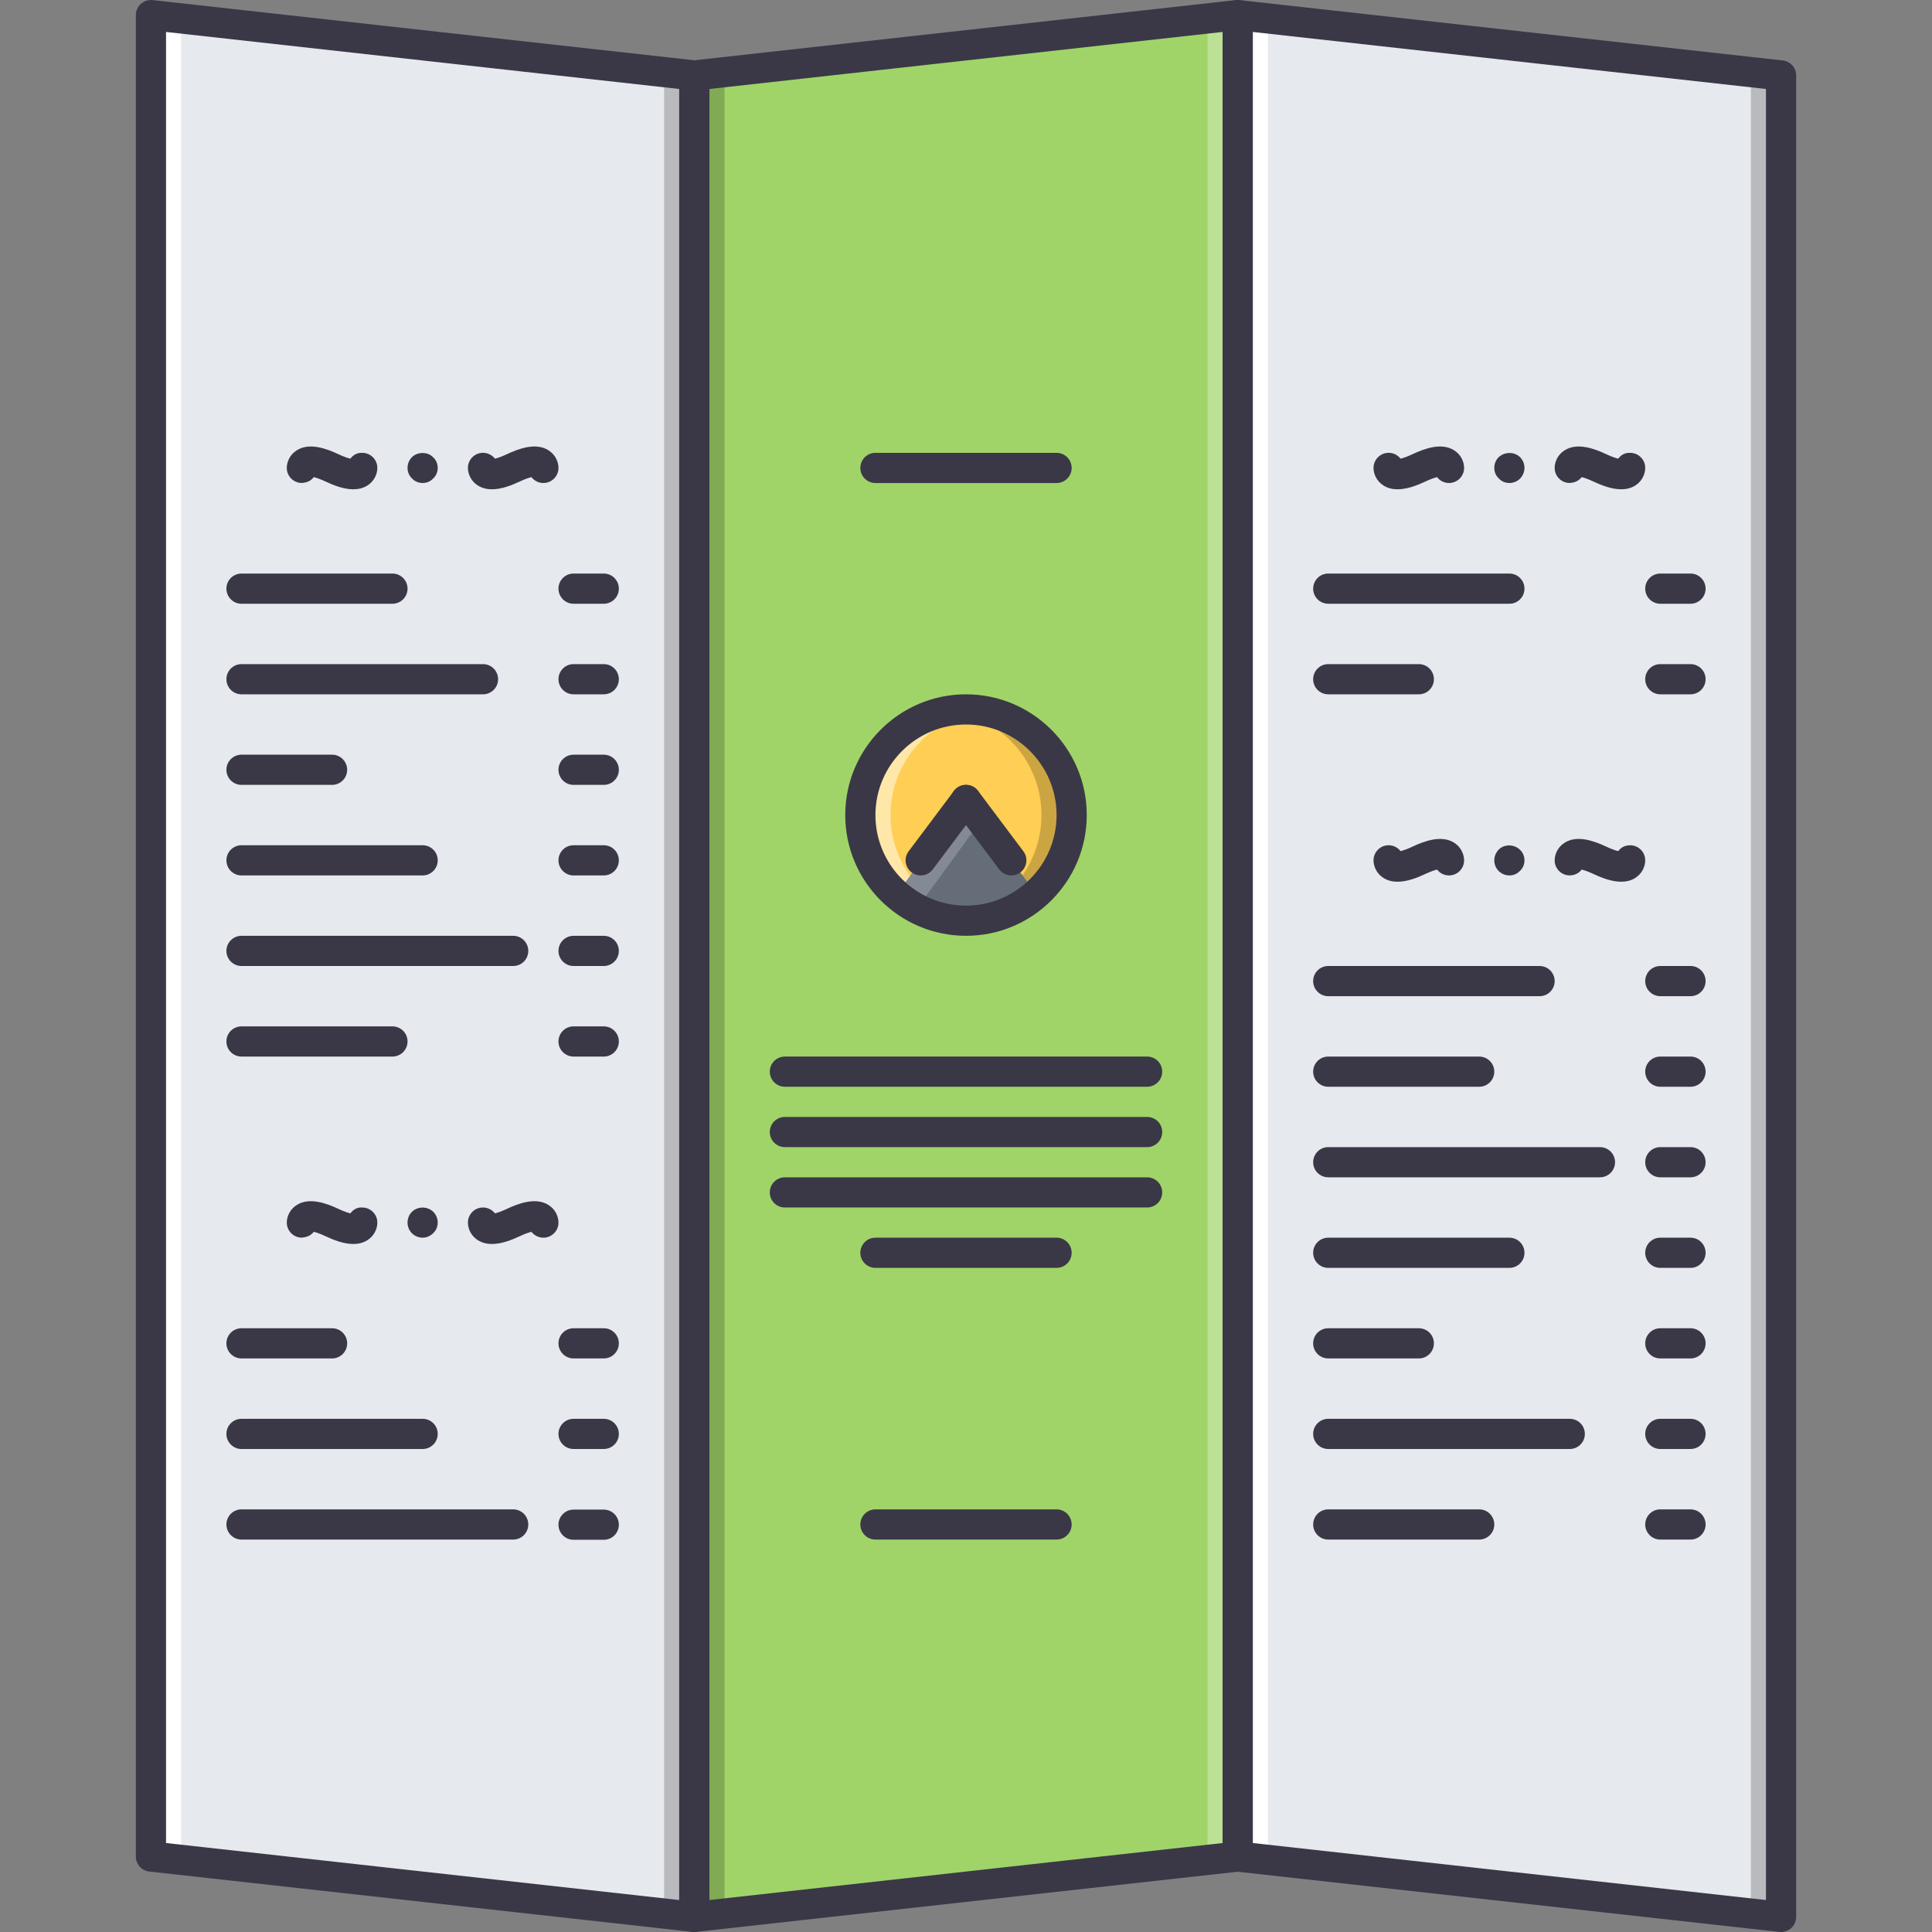 <?xml version="1.0" encoding="iso-8859-1"?>
<!-- Generator: Adobe Illustrator 19.0.0, SVG Export Plug-In . SVG Version: 6.00 Build 0)  -->
<svg version="1.1" id="Capa_1" xmlns="http://www.w3.org/2000/svg" xmlns:xlink="http://www.w3.org/1999/xlink" x="0px" y="0px"
	 viewBox="0 0 511.875 511.875" style="enable-background:new 0 0 511.875 511.875;" xml:space="preserve">
<rect x="0" y="0" width="511.875" height="511.875" fill="#808080" stroke="none"/>
<g>
	<polygon style="fill:#E6E9ED;" points="183.957,507.875 39.992,491.879 39.992,3.999 183.957,19.995 	"/>
	<polygon style="fill:#E6E9ED;" points="471.885,507.875 327.921,491.879 327.921,3.999 471.885,19.995 	"/>
</g>
<polygon style="fill:#A0D468;" points="183.957,507.875 327.921,491.879 327.921,3.999 183.957,19.995 "/>
<circle style="fill:#FFCE54;" cx="255.939" cy="215.947" r="27.995"/>
<g style="opacity:0.5;">
	<path style="fill:#FFFFFF;" d="M235.94,215.947c0-14.09,10.442-25.635,23.994-27.591c-1.316-0.188-2.628-0.402-3.999-0.402
		c-15.461,0-27.993,12.532-27.993,27.993s12.532,27.993,27.993,27.993c1.371,0,2.683-0.219,3.999-0.406
		C246.382,241.581,235.94,230.037,235.94,215.947z"/>
</g>
<g style="opacity:0.2;">
	<path d="M275.934,215.947c0,14.09-10.45,25.634-23.998,27.587c1.316,0.188,2.628,0.406,3.999,0.406
		c15.461,0,27.997-12.532,27.997-27.993s-12.536-27.993-27.997-27.993c-1.371,0-2.683,0.215-3.999,0.402
		C265.484,190.312,275.934,201.856,275.934,215.947z"/>
</g>
<path style="fill:#656D78;" d="M237.549,236.903c4.928,4.327,11.314,7.037,18.386,7.037c7.17,0,13.641-2.772,18.593-7.201
	l-18.593-24.791L237.549,236.903z"/>
<g style="opacity:0.2;">
	<polygon style="fill:#FFFFFF;" points="242.958,240.66 259.969,217.329 255.935,211.948 237.549,236.903 	"/>
</g>
<polygon style="fill:#FFFFFF;" points="47.99,4.889 39.992,3.999 39.992,491.879 47.99,492.77 "/>
<g style="opacity:0.2;">
	<polygon points="183.957,19.995 191.955,19.104 191.955,506.985 183.957,507.875 	"/>
</g>
<g style="opacity:0.2;">
	<polygon points="175.959,506.985 183.957,507.875 183.957,19.995 175.959,19.104 	"/>
</g>
<g style="opacity:0.2;">
	<polygon points="463.888,506.985 471.885,507.875 471.885,19.995 463.888,19.104 	"/>
</g>
<polygon style="fill:#FFFFFF;" points="327.921,490.989 335.919,491.879 335.919,3.999 327.921,3.108 "/>
<g style="opacity:0.3;">
	<polygon style="fill:#FFFFFF;" points="319.923,3.999 327.921,3.108 327.921,490.989 319.923,491.879 	"/>
</g>
<g>
	<path style="fill:#3A3847;" d="M183.957,511.875c-0.148,0-0.293-0.008-0.441-0.023L39.55,495.855
		c-2.027-0.227-3.558-1.938-3.558-3.976V3.999c0-1.137,0.484-2.222,1.332-2.979c0.852-0.758,1.988-1.117,3.109-0.996L184.398,16.02
		c2.026,0.227,3.558,1.937,3.558,3.976v487.881c0,1.141-0.484,2.218-1.332,2.983C185.886,511.515,184.937,511.875,183.957,511.875z
		 M43.991,488.302l135.967,15.105V23.576L43.991,8.466V488.302z"/>
	<path style="fill:#3A3847;" d="M183.957,511.875c-0.98,0-1.929-0.359-2.667-1.016c-0.847-0.766-1.332-1.843-1.332-2.983V19.995
		c0-2.039,1.531-3.749,3.558-3.976L327.484,0.023c1.141-0.121,2.258,0.238,3.108,0.996c0.844,0.757,1.328,1.843,1.328,2.979v487.881
		c0,2.038-1.531,3.749-3.562,3.976l-143.961,15.996C184.25,511.867,184.105,511.875,183.957,511.875z M187.956,23.576v479.832
		l135.967-15.105V8.466L187.956,23.576z"/>
	<path style="fill:#3A3847;" d="M471.885,511.875c-0.148,0-0.297-0.008-0.438-0.023l-143.965-15.996
		c-2.031-0.227-3.562-1.938-3.562-3.976V3.999c0-1.137,0.484-2.222,1.327-2.979c0.859-0.758,1.984-1.117,3.109-0.996L472.322,16.02
		c2.03,0.227,3.562,1.937,3.562,3.976v487.881c0,1.141-0.484,2.218-1.328,2.983C473.816,511.515,472.871,511.875,471.885,511.875z
		 M331.919,488.302l135.967,15.105V23.576L331.919,8.466V488.302z"/>
	<path style="fill:#3A3847;" d="M370.277,233.61c-1.319,0-2.593-0.281-3.741-1.007c-1.937-1.234-2.624-3.214-2.624-4.659
		c0-2.21,1.788-3.999,3.999-3.999c1.281,0,2.429,0.605,3.155,1.55c0.625-0.145,1.641-0.464,3.14-1.171
		c3.141-1.473,7.701-3.19,11.076-1.039c1.937,1.234,2.624,3.214,2.624,4.659c0,2.21-1.788,3.999-3.999,3.999
		c-1.281,0-2.43-0.605-3.155-1.551c-0.625,0.145-1.641,0.465-3.14,1.172C375.535,232.537,372.84,233.61,370.277,233.61z"/>
	<path style="fill:#3A3847;" d="M429.529,233.61c-2.562,0-5.256-1.074-7.334-2.046c-1.507-0.707-2.515-1.027-3.14-1.172
		c-0.758,0.961-1.796,1.535-3.249,1.543c-2.172-0.051-3.905-1.816-3.905-3.991c0-1.445,0.688-3.425,2.624-4.659
		c3.375-2.151,7.928-0.434,11.076,1.039c1.507,0.707,2.515,1.027,3.14,1.171c0.749-0.96,1.702-1.554,3.249-1.542
		c2.172,0.051,3.905,1.816,3.905,3.991c0,1.445-0.688,3.425-2.624,4.659C432.122,233.329,430.849,233.61,429.529,233.61z"/>
	<path style="fill:#3A3847;" d="M399.904,231.943c-1.047,0-2-0.402-2.796-1.121c-0.805-0.8-1.203-1.839-1.203-2.878
		c0-1.121,0.484-2.16,1.203-2.882c1.437-1.438,4.077-1.438,5.592,0.082c0.797,0.718,1.203,1.757,1.203,2.8
		c0,1.039-0.406,2.078-1.203,2.796C401.982,231.541,400.943,231.943,399.904,231.943z"/>
	<path style="fill:#3A3847;" d="M370.277,129.636c-1.319,0-2.593-0.281-3.741-1.007c-1.937-1.234-2.624-3.214-2.624-4.659
		c0-2.21,1.788-3.999,3.999-3.999c1.281,0,2.429,0.605,3.155,1.55c0.625-0.145,1.641-0.464,3.14-1.171
		c3.141-1.473,7.701-3.183,11.076-1.039c1.937,1.234,2.624,3.214,2.624,4.659c0,2.21-1.788,3.999-3.999,3.999
		c-1.281,0-2.43-0.605-3.155-1.551c-0.625,0.145-1.641,0.465-3.14,1.172C375.535,128.562,372.84,129.636,370.277,129.636z"/>
	<path style="fill:#3A3847;" d="M429.529,129.636c-2.562,0-5.256-1.074-7.334-2.046c-1.507-0.707-2.515-1.027-3.14-1.172
		c-0.758,0.961-1.796,1.473-3.249,1.543c-2.172-0.051-3.905-1.816-3.905-3.991c0-1.445,0.688-3.425,2.624-4.659
		c3.375-2.144,7.928-0.434,11.076,1.039c1.507,0.707,2.515,1.027,3.14,1.171c0.749-0.964,1.702-1.617,3.249-1.542
		c2.172,0.051,3.905,1.816,3.905,3.991c0,1.445-0.688,3.425-2.624,4.659C432.122,129.354,430.849,129.636,429.529,129.636z"/>
	<path style="fill:#3A3847;" d="M399.904,127.968c-1.047,0-2.078-0.402-2.796-1.203c-0.805-0.718-1.203-1.757-1.203-2.796
		c0-1.043,0.398-2.082,1.117-2.8c1.601-1.52,4.163-1.52,5.678-0.082c0.797,0.8,1.203,1.839,1.203,2.882c0,1.039-0.406,2-1.125,2.796
		C401.982,127.566,400.943,127.968,399.904,127.968z"/>
	<path style="fill:#3A3847;" d="M391.906,407.9h-39.99c-2.211,0-3.999-1.789-3.999-3.999s1.788-3.999,3.999-3.999h39.99
		c2.211,0,3.999,1.789,3.999,3.999S394.117,407.9,391.906,407.9z"/>
	<path style="fill:#3A3847;" d="M447.892,407.9h-7.998c-2.211,0-3.999-1.789-3.999-3.999s1.788-3.999,3.999-3.999h7.998
		c2.211,0,3.999,1.789,3.999,3.999S450.103,407.9,447.892,407.9z"/>
	<path style="fill:#3A3847;" d="M415.9,383.906h-63.984c-2.211,0-3.999-1.789-3.999-3.999s1.788-3.999,3.999-3.999H415.9
		c2.211,0,3.999,1.789,3.999,3.999S418.111,383.906,415.9,383.906z"/>
	<path style="fill:#3A3847;" d="M447.892,383.906h-7.998c-2.211,0-3.999-1.789-3.999-3.999s1.788-3.999,3.999-3.999h7.998
		c2.211,0,3.999,1.789,3.999,3.999S450.103,383.906,447.892,383.906z"/>
	<path style="fill:#3A3847;" d="M375.91,359.912h-23.994c-2.211,0-3.999-1.789-3.999-3.999s1.788-3.999,3.999-3.999h23.994
		c2.211,0,3.999,1.789,3.999,3.999S378.121,359.912,375.91,359.912z"/>
	<path style="fill:#3A3847;" d="M447.892,359.912h-7.998c-2.211,0-3.999-1.789-3.999-3.999s1.788-3.999,3.999-3.999h7.998
		c2.211,0,3.999,1.789,3.999,3.999S450.103,359.912,447.892,359.912z"/>
	<path style="fill:#3A3847;" d="M399.904,335.917h-47.988c-2.211,0-3.999-1.789-3.999-3.999s1.788-3.999,3.999-3.999h47.988
		c2.211,0,3.999,1.789,3.999,3.999S402.115,335.917,399.904,335.917z"/>
	<path style="fill:#3A3847;" d="M447.892,335.917h-7.998c-2.211,0-3.999-1.789-3.999-3.999s1.788-3.999,3.999-3.999h7.998
		c2.211,0,3.999,1.789,3.999,3.999S450.103,335.917,447.892,335.917z"/>
	<path style="fill:#3A3847;" d="M423.898,311.923h-71.982c-2.211,0-3.999-1.789-3.999-3.999s1.788-3.999,3.999-3.999h71.982
		c2.211,0,3.999,1.789,3.999,3.999S426.109,311.923,423.898,311.923z"/>
	<path style="fill:#3A3847;" d="M447.892,311.923h-7.998c-2.211,0-3.999-1.789-3.999-3.999s1.788-3.999,3.999-3.999h7.998
		c2.211,0,3.999,1.789,3.999,3.999S450.103,311.923,447.892,311.923z"/>
	<path style="fill:#3A3847;" d="M375.91,183.955h-23.994c-2.211,0-3.999-1.789-3.999-3.999s1.788-3.999,3.999-3.999h23.994
		c2.211,0,3.999,1.789,3.999,3.999S378.121,183.955,375.91,183.955z"/>
	<path style="fill:#3A3847;" d="M447.892,183.955h-7.998c-2.211,0-3.999-1.789-3.999-3.999s1.788-3.999,3.999-3.999h7.998
		c2.211,0,3.999,1.789,3.999,3.999S450.103,183.955,447.892,183.955z"/>
	<path style="fill:#3A3847;" d="M399.904,159.96h-47.988c-2.211,0-3.999-1.789-3.999-3.999s1.788-3.999,3.999-3.999h47.988
		c2.211,0,3.999,1.789,3.999,3.999S402.115,159.96,399.904,159.96z"/>
	<path style="fill:#3A3847;" d="M447.892,159.96h-7.998c-2.211,0-3.999-1.789-3.999-3.999s1.788-3.999,3.999-3.999h7.998
		c2.211,0,3.999,1.789,3.999,3.999S450.103,159.96,447.892,159.96z"/>
	<path style="fill:#3A3847;" d="M391.906,287.929h-39.99c-2.211,0-3.999-1.789-3.999-3.999s1.788-3.999,3.999-3.999h39.99
		c2.211,0,3.999,1.789,3.999,3.999S394.117,287.929,391.906,287.929z"/>
	<path style="fill:#3A3847;" d="M447.892,287.929h-7.998c-2.211,0-3.999-1.789-3.999-3.999s1.788-3.999,3.999-3.999h7.998
		c2.211,0,3.999,1.789,3.999,3.999S450.103,287.929,447.892,287.929z"/>
	<path style="fill:#3A3847;" d="M407.902,263.935h-55.986c-2.211,0-3.999-1.789-3.999-3.999s1.788-3.999,3.999-3.999h55.986
		c2.211,0,3.999,1.789,3.999,3.999S410.113,263.935,407.902,263.935z"/>
	<path style="fill:#3A3847;" d="M447.892,263.935h-7.998c-2.211,0-3.999-1.789-3.999-3.999s1.788-3.999,3.999-3.999h7.998
		c2.211,0,3.999,1.789,3.999,3.999S450.103,263.935,447.892,263.935z"/>
	<path style="fill:#3A3847;" d="M93.611,129.636c-2.562,0-5.256-1.074-7.331-2.046c-1.511-0.707-2.522-1.027-3.147-1.172
		c-0.754,0.961-1.769,1.473-3.241,1.543c-2.171-0.051-3.909-1.816-3.909-3.991c0-1.445,0.691-3.425,2.628-4.659
		c3.367-2.144,7.928-0.434,11.068,1.039c1.511,0.707,2.523,1.027,3.148,1.171c0.746-0.964,1.726-1.617,3.241-1.542
		c2.171,0.051,3.909,1.816,3.909,3.991c0,1.445-0.691,3.425-2.628,4.659C96.205,129.354,94.927,129.636,93.611,129.636z"/>
	<path style="fill:#3A3847;" d="M130.336,129.636c-1.315,0-2.593-0.281-3.737-1.007c-1.937-1.234-2.628-3.214-2.628-4.659
		c0-2.21,1.789-3.999,3.999-3.999c1.285,0,2.429,0.605,3.159,1.55c0.625-0.145,1.637-0.464,3.14-1.171
		c3.136-1.473,7.686-3.183,11.068-1.039c1.937,1.234,2.628,3.214,2.628,4.659c0,2.21-1.789,3.999-3.999,3.999
		c-1.285,0-2.429-0.605-3.159-1.551c-0.625,0.145-1.637,0.465-3.14,1.172C135.593,128.562,132.899,129.636,130.336,129.636z"/>
	<path style="fill:#3A3847;" d="M111.974,127.968c-1.043,0-2.082-0.402-2.8-1.203c-0.801-0.718-1.199-1.757-1.199-2.796
		c0-1.043,0.398-2.082,1.199-2.882c1.519-1.438,4.159-1.438,5.596,0.082c0.801,0.718,1.203,1.757,1.203,2.8
		c0,1.039-0.402,2.078-1.203,2.796C114.052,127.566,113.013,127.968,111.974,127.968z"/>
	<path style="fill:#3A3847;" d="M93.611,329.591c-2.562,0-5.256-1.078-7.331-2.047c-1.511-0.711-2.522-1.031-3.147-1.18
		c-0.754,0.969-1.769,1.43-3.241,1.547c-2.171-0.047-3.909-1.82-3.909-3.991c0-1.445,0.691-3.429,2.628-4.655
		c3.367-2.147,7.928-0.438,11.068,1.031c1.511,0.711,2.523,1.031,3.148,1.18c0.746-0.969,1.726-1.672,3.241-1.547
		c2.171,0.047,3.909,1.82,3.909,3.991c0,1.444-0.691,3.429-2.628,4.655C96.205,329.302,94.927,329.591,93.611,329.591z"/>
	<path style="fill:#3A3847;" d="M130.336,329.591c-1.315,0-2.593-0.289-3.737-1.016c-1.937-1.227-2.628-3.211-2.628-4.655
		c0-2.21,1.789-3.999,3.999-3.999c1.285,0,2.429,0.609,3.159,1.547c0.625-0.141,1.637-0.461,3.14-1.172
		c3.136-1.469,7.686-3.179,11.068-1.031c1.937,1.227,2.628,3.21,2.628,4.655c0,2.21-1.789,3.999-3.999,3.999
		c-1.285,0-2.429-0.609-3.159-1.547c-0.625,0.141-1.637,0.461-3.14,1.172C135.593,328.513,132.899,329.591,130.336,329.591z"/>
	<path style="fill:#3A3847;" d="M111.974,327.919c-1.043,0-2-0.398-2.8-1.125c-0.801-0.797-1.199-1.835-1.199-2.874
		s0.398-2.077,1.117-2.804c1.601-1.594,4.159-1.516,5.678-0.078c0.801,0.805,1.203,1.843,1.203,2.882s-0.402,2.077-1.203,2.796
		C113.974,327.521,113.013,327.919,111.974,327.919z"/>
	<path style="fill:#3A3847;" d="M103.976,159.96h-39.99c-2.21,0-3.999-1.789-3.999-3.999s1.789-3.999,3.999-3.999h39.99
		c2.21,0,3.999,1.789,3.999,3.999S106.187,159.96,103.976,159.96z"/>
	<path style="fill:#3A3847;" d="M159.962,159.96h-7.998c-2.21,0-3.999-1.789-3.999-3.999s1.789-3.999,3.999-3.999h7.998
		c2.21,0,3.999,1.789,3.999,3.999S162.173,159.96,159.962,159.96z"/>
	<path style="fill:#3A3847;" d="M127.97,183.955H63.986c-2.21,0-3.999-1.789-3.999-3.999s1.789-3.999,3.999-3.999h63.984
		c2.21,0,3.999,1.789,3.999,3.999S130.181,183.955,127.97,183.955z"/>
	<path style="fill:#3A3847;" d="M159.962,183.955h-7.998c-2.21,0-3.999-1.789-3.999-3.999s1.789-3.999,3.999-3.999h7.998
		c2.21,0,3.999,1.789,3.999,3.999S162.173,183.955,159.962,183.955z"/>
	<path style="fill:#3A3847;" d="M87.98,207.949H63.986c-2.21,0-3.999-1.789-3.999-3.999s1.789-3.999,3.999-3.999H87.98
		c2.21,0,3.999,1.789,3.999,3.999S90.19,207.949,87.98,207.949z"/>
	<path style="fill:#3A3847;" d="M159.962,207.949h-7.998c-2.21,0-3.999-1.789-3.999-3.999s1.789-3.999,3.999-3.999h7.998
		c2.21,0,3.999,1.789,3.999,3.999S162.173,207.949,159.962,207.949z"/>
	<path style="fill:#3A3847;" d="M111.974,231.943H63.986c-2.21,0-3.999-1.789-3.999-3.999s1.789-3.999,3.999-3.999h47.988
		c2.21,0,3.999,1.789,3.999,3.999S114.185,231.943,111.974,231.943z"/>
	<path style="fill:#3A3847;" d="M159.962,231.943h-7.998c-2.21,0-3.999-1.789-3.999-3.999s1.789-3.999,3.999-3.999h7.998
		c2.21,0,3.999,1.789,3.999,3.999S162.173,231.943,159.962,231.943z"/>
	<path style="fill:#3A3847;" d="M135.968,255.937H63.986c-2.21,0-3.999-1.789-3.999-3.999s1.789-3.999,3.999-3.999h71.982
		c2.21,0,3.999,1.789,3.999,3.999S138.179,255.937,135.968,255.937z"/>
	<path style="fill:#3A3847;" d="M159.962,255.937h-7.998c-2.21,0-3.999-1.789-3.999-3.999s1.789-3.999,3.999-3.999h7.998
		c2.21,0,3.999,1.789,3.999,3.999S162.173,255.937,159.962,255.937z"/>
	<path style="fill:#3A3847;" d="M87.98,359.912H63.986c-2.21,0-3.999-1.789-3.999-3.999s1.789-3.999,3.999-3.999H87.98
		c2.21,0,3.999,1.789,3.999,3.999S90.19,359.912,87.98,359.912z"/>
	<path style="fill:#3A3847;" d="M159.962,359.912h-7.998c-2.21,0-3.999-1.789-3.999-3.999s1.789-3.999,3.999-3.999h7.998
		c2.21,0,3.999,1.789,3.999,3.999S162.173,359.912,159.962,359.912z"/>
	<path style="fill:#3A3847;" d="M111.974,383.906H63.986c-2.21,0-3.999-1.789-3.999-3.999s1.789-3.999,3.999-3.999h47.988
		c2.21,0,3.999,1.789,3.999,3.999S114.185,383.906,111.974,383.906z"/>
	<path style="fill:#3A3847;" d="M159.962,383.906h-7.998c-2.21,0-3.999-1.789-3.999-3.999s1.789-3.999,3.999-3.999h7.998
		c2.21,0,3.999,1.789,3.999,3.999S162.173,383.906,159.962,383.906z"/>
	<path style="fill:#3A3847;" d="M135.968,407.9H63.986c-2.21,0-3.999-1.789-3.999-3.999s1.789-3.999,3.999-3.999h71.982
		c2.21,0,3.999,1.789,3.999,3.999S138.179,407.9,135.968,407.9z"/>
	<path style="fill:#3A3847;" d="M159.962,407.962h-7.998c-2.21,0-3.999-1.789-3.999-3.999s1.789-3.999,3.999-3.999h7.998
		c2.21,0,3.999,1.789,3.999,3.999S162.173,407.962,159.962,407.962z"/>
	<path style="fill:#3A3847;" d="M103.976,279.931h-39.99c-2.21,0-3.999-1.789-3.999-3.999s1.789-3.999,3.999-3.999h39.99
		c2.21,0,3.999,1.789,3.999,3.999S106.187,279.931,103.976,279.931z"/>
	<path style="fill:#3A3847;" d="M159.962,279.931h-7.998c-2.21,0-3.999-1.789-3.999-3.999s1.789-3.999,3.999-3.999h7.998
		c2.21,0,3.999,1.789,3.999,3.999S162.173,279.931,159.962,279.931z"/>
	<path style="fill:#3A3847;" d="M255.935,247.939c-17.641,0-31.992-14.352-31.992-31.992c0-17.641,14.352-31.992,31.992-31.992
		s31.996,14.352,31.996,31.992S273.576,247.939,255.935,247.939z M255.935,191.953c-13.231,0-23.994,10.763-23.994,23.994
		s10.763,23.994,23.994,23.994c13.235,0,23.998-10.763,23.998-23.994S269.169,191.953,255.935,191.953z"/>
	<path style="fill:#3A3847;" d="M243.934,231.943c-0.836,0-1.676-0.262-2.394-0.801c-1.769-1.324-2.128-3.831-0.8-5.596
		l11.997-15.996c1.324-1.769,3.831-2.121,5.596-0.8c1.77,1.324,2.129,3.831,0.801,5.596l-11.997,15.996
		C246.351,231.392,245.153,231.943,243.934,231.943z"/>
	<path style="fill:#3A3847;" d="M267.944,231.943c-1.211,0-2.413-0.551-3.202-1.598l-12.005-15.996
		c-1.324-1.769-0.969-4.276,0.796-5.6c1.781-1.316,4.277-0.965,5.6,0.796l12.005,15.996c1.328,1.769,0.969,4.276-0.797,5.6
		C269.622,231.681,268.78,231.943,267.944,231.943z"/>
	<path style="fill:#3A3847;" d="M303.927,287.929H207.95c-2.21,0-3.999-1.789-3.999-3.999s1.789-3.999,3.999-3.999h95.977
		c2.211,0,3.999,1.789,3.999,3.999S306.138,287.929,303.927,287.929z"/>
	<path style="fill:#3A3847;" d="M303.927,303.925H207.95c-2.21,0-3.999-1.789-3.999-3.999s1.789-3.999,3.999-3.999h95.977
		c2.211,0,3.999,1.789,3.999,3.999S306.138,303.925,303.927,303.925z"/>
	<path style="fill:#3A3847;" d="M303.927,319.921H207.95c-2.21,0-3.999-1.789-3.999-3.999s1.789-3.999,3.999-3.999h95.977
		c2.211,0,3.999,1.789,3.999,3.999S306.138,319.921,303.927,319.921z"/>
	<path style="fill:#3A3847;" d="M279.932,335.917h-47.988c-2.21,0-3.999-1.789-3.999-3.999s1.789-3.999,3.999-3.999h47.988
		c2.211,0,3.999,1.789,3.999,3.999S282.143,335.917,279.932,335.917z"/>
	<path style="fill:#3A3847;" d="M279.932,407.9h-47.988c-2.21,0-3.999-1.789-3.999-3.999s1.789-3.999,3.999-3.999h47.988
		c2.211,0,3.999,1.789,3.999,3.999S282.143,407.9,279.932,407.9z"/>
	<path style="fill:#3A3847;" d="M279.932,127.976h-47.988c-2.21,0-3.999-1.789-3.999-3.999s1.789-3.999,3.999-3.999h47.988
		c2.211,0,3.999,1.789,3.999,3.999S282.143,127.976,279.932,127.976z"/>
</g>
<g>
</g>
<g>
</g>
<g>
</g>
<g>
</g>
<g>
</g>
<g>
</g>
<g>
</g>
<g>
</g>
<g>
</g>
<g>
</g>
<g>
</g>
<g>
</g>
<g>
</g>
<g>
</g>
<g>
</g>
</svg>
